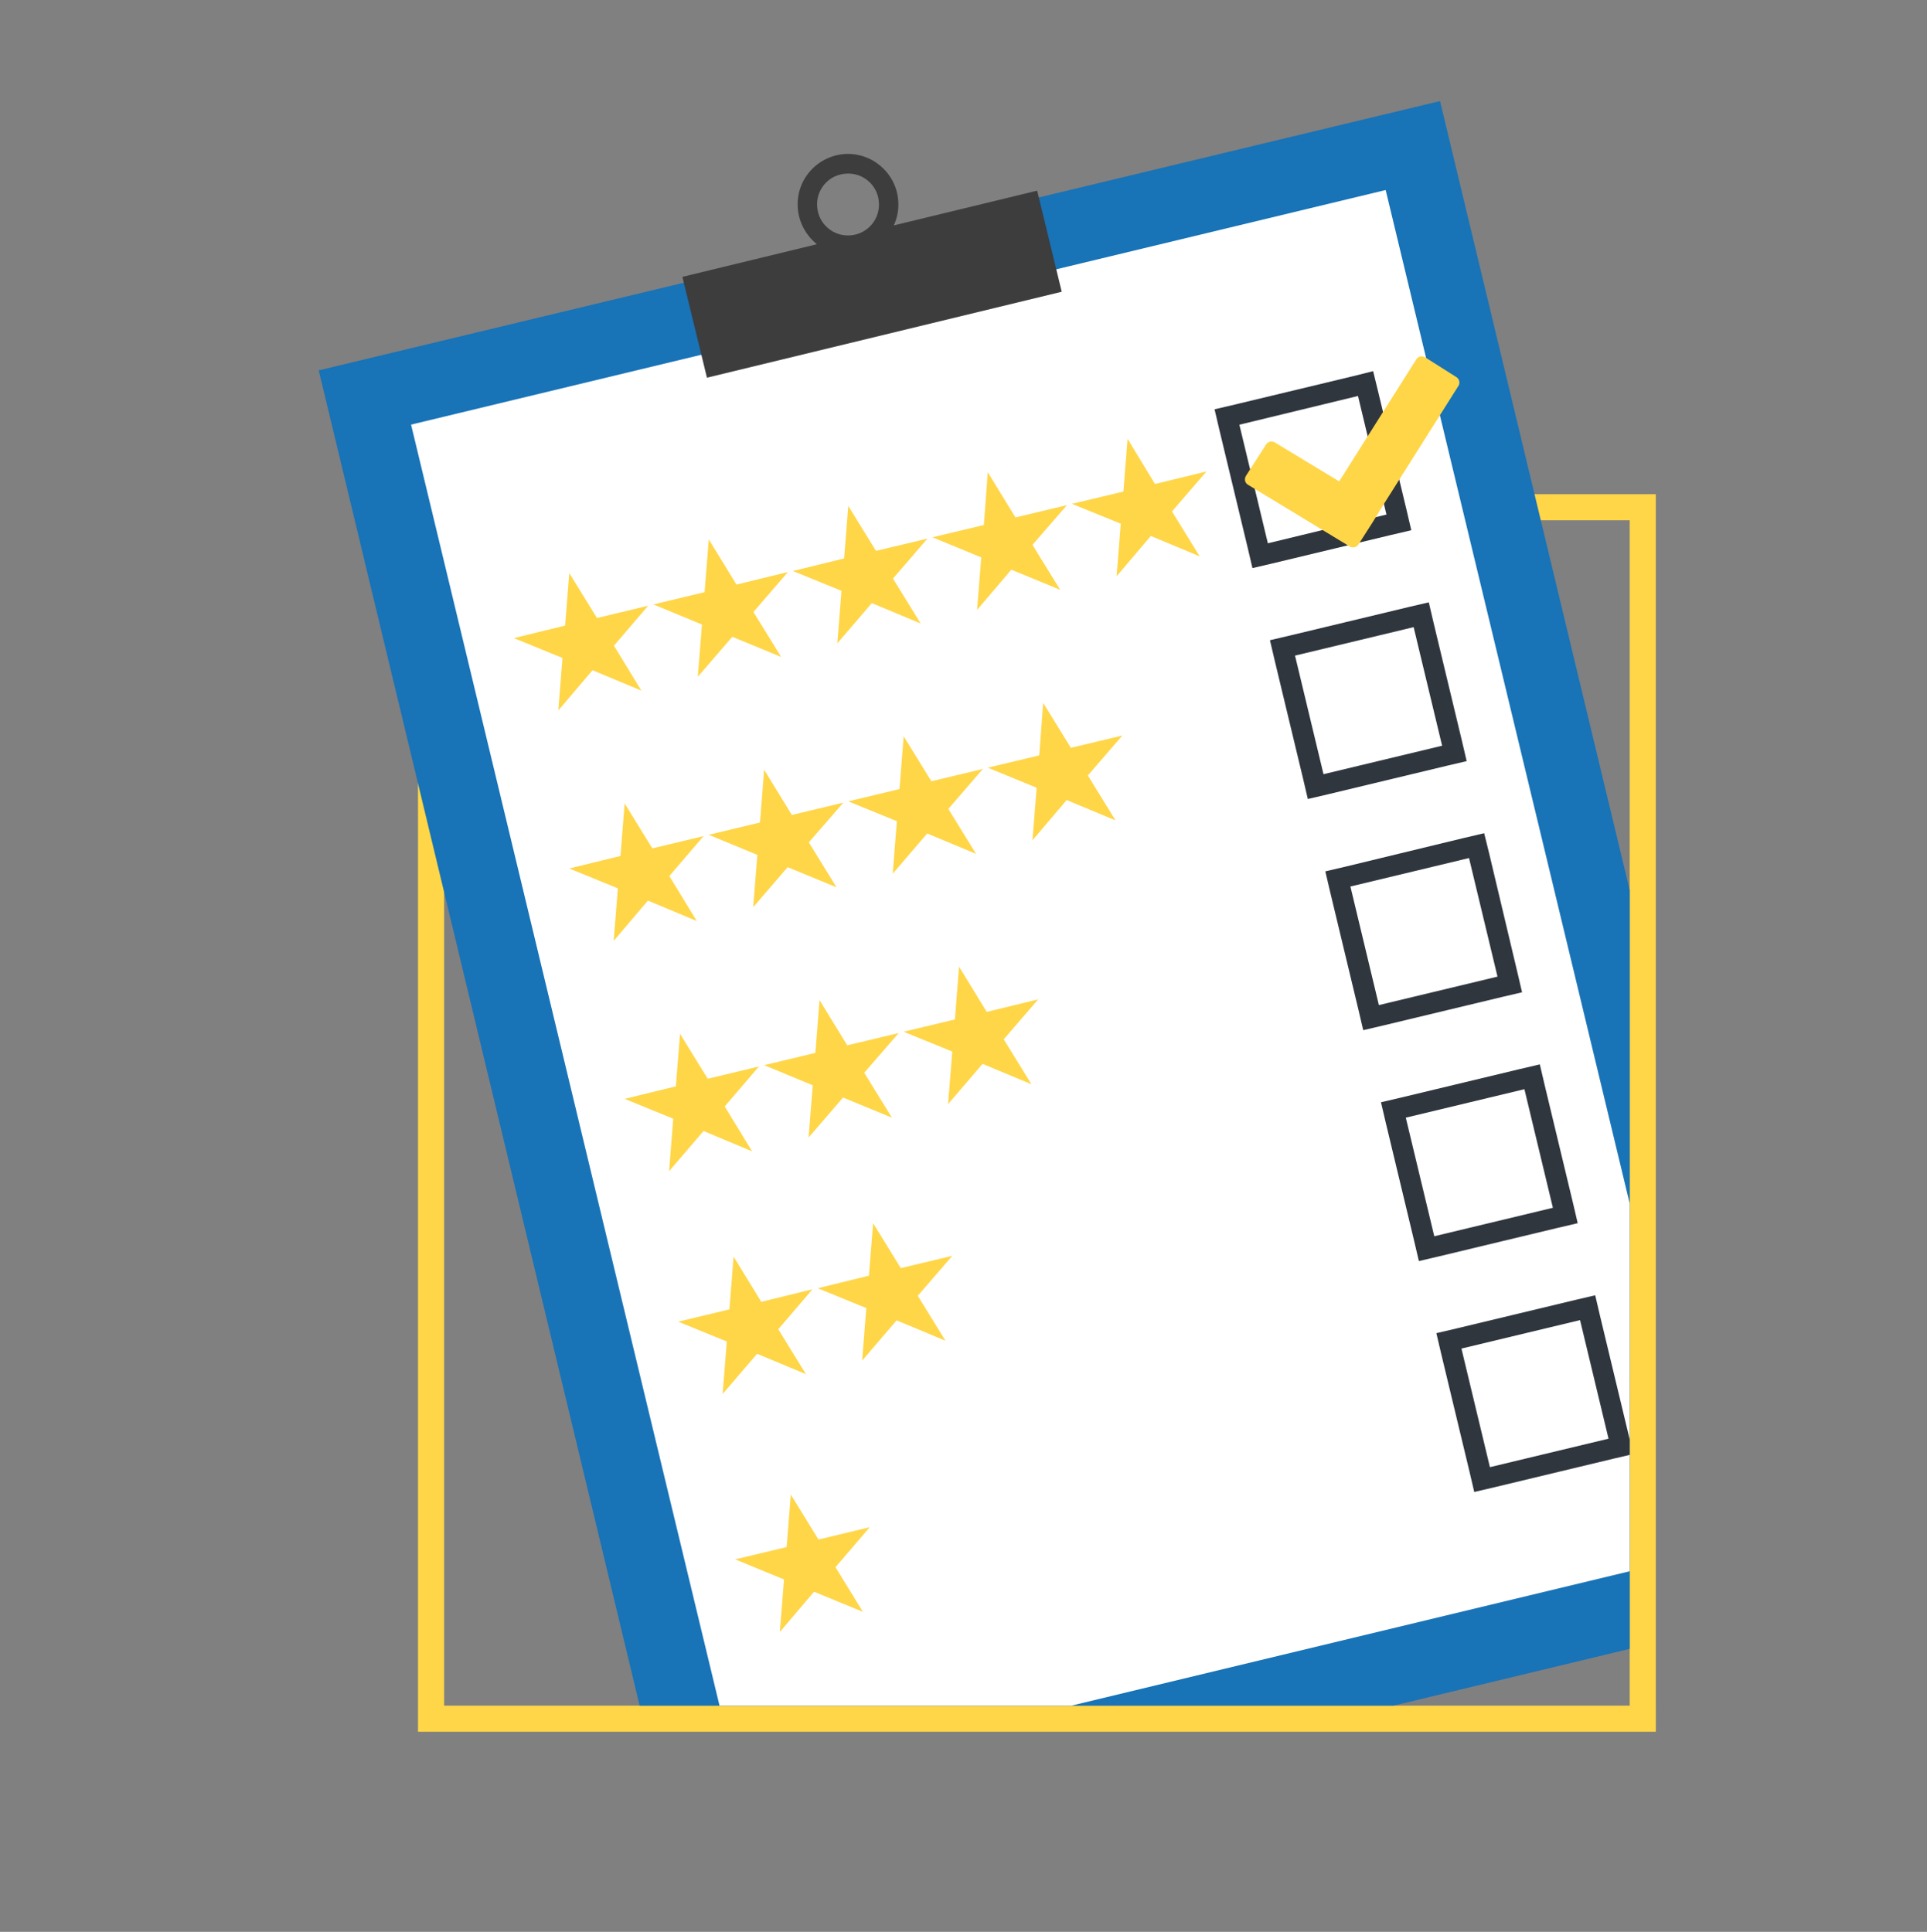 <?xml version="1.0" encoding="UTF-8"?> <!-- Generator: Adobe Illustrator 24.0.2, SVG Export Plug-In . SVG Version: 6.00 Build 0) --> <svg xmlns="http://www.w3.org/2000/svg" xmlns:xlink="http://www.w3.org/1999/xlink" id="Слой_1" x="0px" y="0px" viewBox="0 0 737.6 739.6" style="enable-background:new 0 0 737.6 739.6;" xml:space="preserve"><rect x="0" y="0" width="737.6" height="739.6" fill="#808080" stroke="none"/> <style type="text/css"> .st0{fill:#FFD648;} .st1{clip-path:url(#SVGID_2_);} .st2{fill:#1873B7;} .st3{fill:#FFFFFF;} .st4{fill:#2F363E;} .st5{fill:#3D3D3D;} </style> <g> <g> <path class="st0" d="M623.8,199.2V653H170V199.2H623.8 M633.8,189.2h-10H170h-10v10V653v10h10h453.8h10v-10V199.2V189.2 L633.8,189.2z"></path> </g> <g> <defs> <polygon id="SVGID_1_" points="623.8,653 170,653 49.7,101.8 538.1,-69.4 623.8,199.2 "></polygon> </defs> <clipPath id="SVGID_2_"> <use xlink:href="#SVGID_1_" style="overflow:visible;"></use> </clipPath> <g class="st1"> <polygon class="st2" points="689.8,615.4 260.6,718.6 260.6,718.6 122,141.8 122,141.8 551.2,38.7 689.8,615.4 "></polygon> <rect x="214.7" y="110.4" transform="matrix(0.972 -0.234 0.234 0.972 -77.181 105.495)" class="st3" width="383.8" height="536.1"></rect> <path class="st4" d="M519.8,151.6l10.9,45.4L485.3,208l-10.9-45.4L519.8,151.6 M525.6,142.1L518,144l-45.4,10.9l-7.7,1.8l1.8,7.7 l10.9,45.4l1.8,7.7l7.7-1.8l45.4-10.9l7.7-1.8l-1.8-7.7l-10.9-45.4L525.6,142.1L525.6,142.1z"></path> <path class="st4" d="M541.1,240.1l10.9,45.4l-45.4,10.9L495.7,251L541.1,240.1 M546.9,230.6l-7.7,1.8l-45.4,10.9l-7.7,1.8 l1.8,7.7l10.9,45.4l1.8,7.7l7.7-1.8l45.4-10.9l7.7-1.8l-1.8-7.7l-10.9-45.4L546.9,230.6L546.9,230.6z"></path> <path class="st4" d="M562.3,328.5l10.9,45.4l-45.4,10.9l-10.9-45.4L562.3,328.5 M568.1,319l-7.7,1.8L515,331.8l-7.7,1.8l1.8,7.7 l10.9,45.4l1.8,7.7l7.7-1.8l45.4-10.9l7.7-1.8l-1.8-7.7L570,326.7L568.1,319L568.1,319z"></path> <path class="st4" d="M583.5,417l10.9,45.4L549,473.3l-10.9-45.4L583.5,417 M589.4,407.5l-7.7,1.8l-45.4,10.9l-7.7,1.8l1.8,7.7 l10.9,45.4l1.8,7.7l7.7-1.8l45.4-10.9l7.7-1.8l-1.8-7.7l-10.9-45.4L589.4,407.5L589.4,407.5z"></path> <path class="st4" d="M604.8,505.4l10.9,45.4l-45.4,10.9l-10.9-45.4L604.8,505.4 M610.6,495.9l-7.7,1.8l-45.4,10.9l-7.7,1.8 l1.8,7.7l10.9,45.4l1.8,7.7l7.7-1.8l45.4-10.9l7.7-1.8l-1.8-7.7l-10.9-45.4L610.6,495.9L610.6,495.9z"></path> <polygon class="st0" points="217.9,219.4 228.5,236.6 248.1,231.9 235,247.2 245.5,264.4 226.8,256.6 213.7,272 215.3,251.9 196.7,244.3 216.3,239.5 "></polygon> <polygon class="st0" points="271.3,206.5 281.9,223.8 301.6,219 288.4,234.3 299,251.5 280.3,243.8 267.1,259.1 268.7,239.1 250.1,231.4 269.7,226.7 "></polygon> <polygon class="st0" points="324.7,193.7 335.3,210.9 355,206.2 341.8,221.5 352.4,238.7 333.7,230.9 320.5,246.3 322.1,226.2 303.5,218.6 323.1,213.8 "></polygon> <polygon class="st0" points="378.1,180.8 388.7,198.1 408.4,193.4 395.2,208.6 405.8,225.8 387.1,218.1 374,233.5 375.6,213.4 356.9,205.7 376.6,201 "></polygon> <polygon class="st0" points="431.6,168 442.1,185.3 461.8,180.5 448.6,195.8 459.2,213 440.5,205.2 427.4,220.6 429,200.5 410.3,192.9 430,188.2 "></polygon> <polygon class="st0" points="239.1,307.6 249.7,324.8 269.3,320.1 256.2,335.4 266.7,352.6 248,344.8 234.9,360.2 236.5,340.1 217.9,332.5 237.5,327.7 "></polygon> <polygon class="st0" points="292.5,294.7 303.1,312 322.8,307.3 309.6,322.5 320.2,339.7 301.5,332 288.3,347.3 289.9,327.3 271.3,319.6 290.9,314.9 "></polygon> <polygon class="st0" points="345.9,281.9 356.5,299.1 376.2,294.4 363,309.7 373.6,326.9 354.9,319.1 341.7,334.5 343.3,314.4 324.7,306.8 344.3,302.1 "></polygon> <polygon class="st0" points="399.3,269.1 409.9,286.3 429.6,281.6 416.4,296.9 427,314.1 408.3,306.3 395.2,321.7 396.8,301.6 378.1,293.9 397.8,289.2 "></polygon> <polygon class="st0" points="260.3,395.8 270.9,413 290.5,408.3 277.4,423.6 287.9,440.8 269.3,433 256.1,448.4 257.7,428.3 239.1,420.7 258.7,415.9 "></polygon> <polygon class="st0" points="313.7,382.9 324.3,400.2 344,395.5 330.8,410.7 341.4,427.9 322.7,420.2 309.5,435.5 311.1,415.5 292.5,407.8 312.1,403.1 "></polygon> <polygon class="st0" points="367.1,370.1 377.7,387.4 397.4,382.6 384.2,397.9 394.8,415.1 376.1,407.3 362.9,422.7 364.5,402.6 345.9,395 365.5,390.3 "></polygon> <polygon class="st0" points="280.8,481.1 291.4,498.4 311,493.6 297.9,508.9 308.5,526.1 289.8,518.3 276.6,533.7 278.2,513.6 259.6,506 279.2,501.3 "></polygon> <polygon class="st0" points="334.2,468.3 344.8,485.5 364.5,480.8 351.3,496.1 361.9,513.3 343.2,505.5 330,520.9 331.6,500.8 313,493.2 332.6,488.4 "></polygon> <polygon class="st0" points="302.7,572.2 313.3,589.4 332.9,584.7 319.8,600 330.3,617.1 311.6,609.4 298.5,624.8 300.1,604.7 281.4,597 301.1,592.3 "></polygon> <path class="st5" d="M397,73l-54.9,13.3c1.4-2.9,2-6.3,1.7-9.7C342.9,66,333.5,58.1,322.9,59C312.3,60,304.4,69.3,305.4,80 c0.5,5.5,3.3,10.3,7.3,13.5l-51.5,12.5l9.4,38.6l135.8-32.9L397,73z M323.6,66.5c6.5-0.6,12.3,4.2,12.8,10.8 c0.6,6.5-4.3,12.3-10.8,12.8c-6.5,0.6-12.3-4.3-12.8-10.8C312.2,72.8,317,67,323.6,66.5z"></path> <path class="st0" d="M557.5,144.4l-12-7.6c-1.2-0.7-2.7-0.4-3.4,0.8l-29.5,46.7l-24.6-14.9c-1.1-0.7-2.7-0.4-3.4,0.8l-7.7,12 c-0.7,1.2-0.4,2.7,0.8,3.4l38.9,23.6c1.1,0.7,2.7,0.4,3.4-0.8l5.5-8.6c0,0,0,0,0,0l0.8-1.3l1.3-2.1c0,0,0,0,0-0.1l30.6-48.5 C559,146.7,558.6,145.1,557.5,144.4z"></path> </g> </g> </g> </svg> 